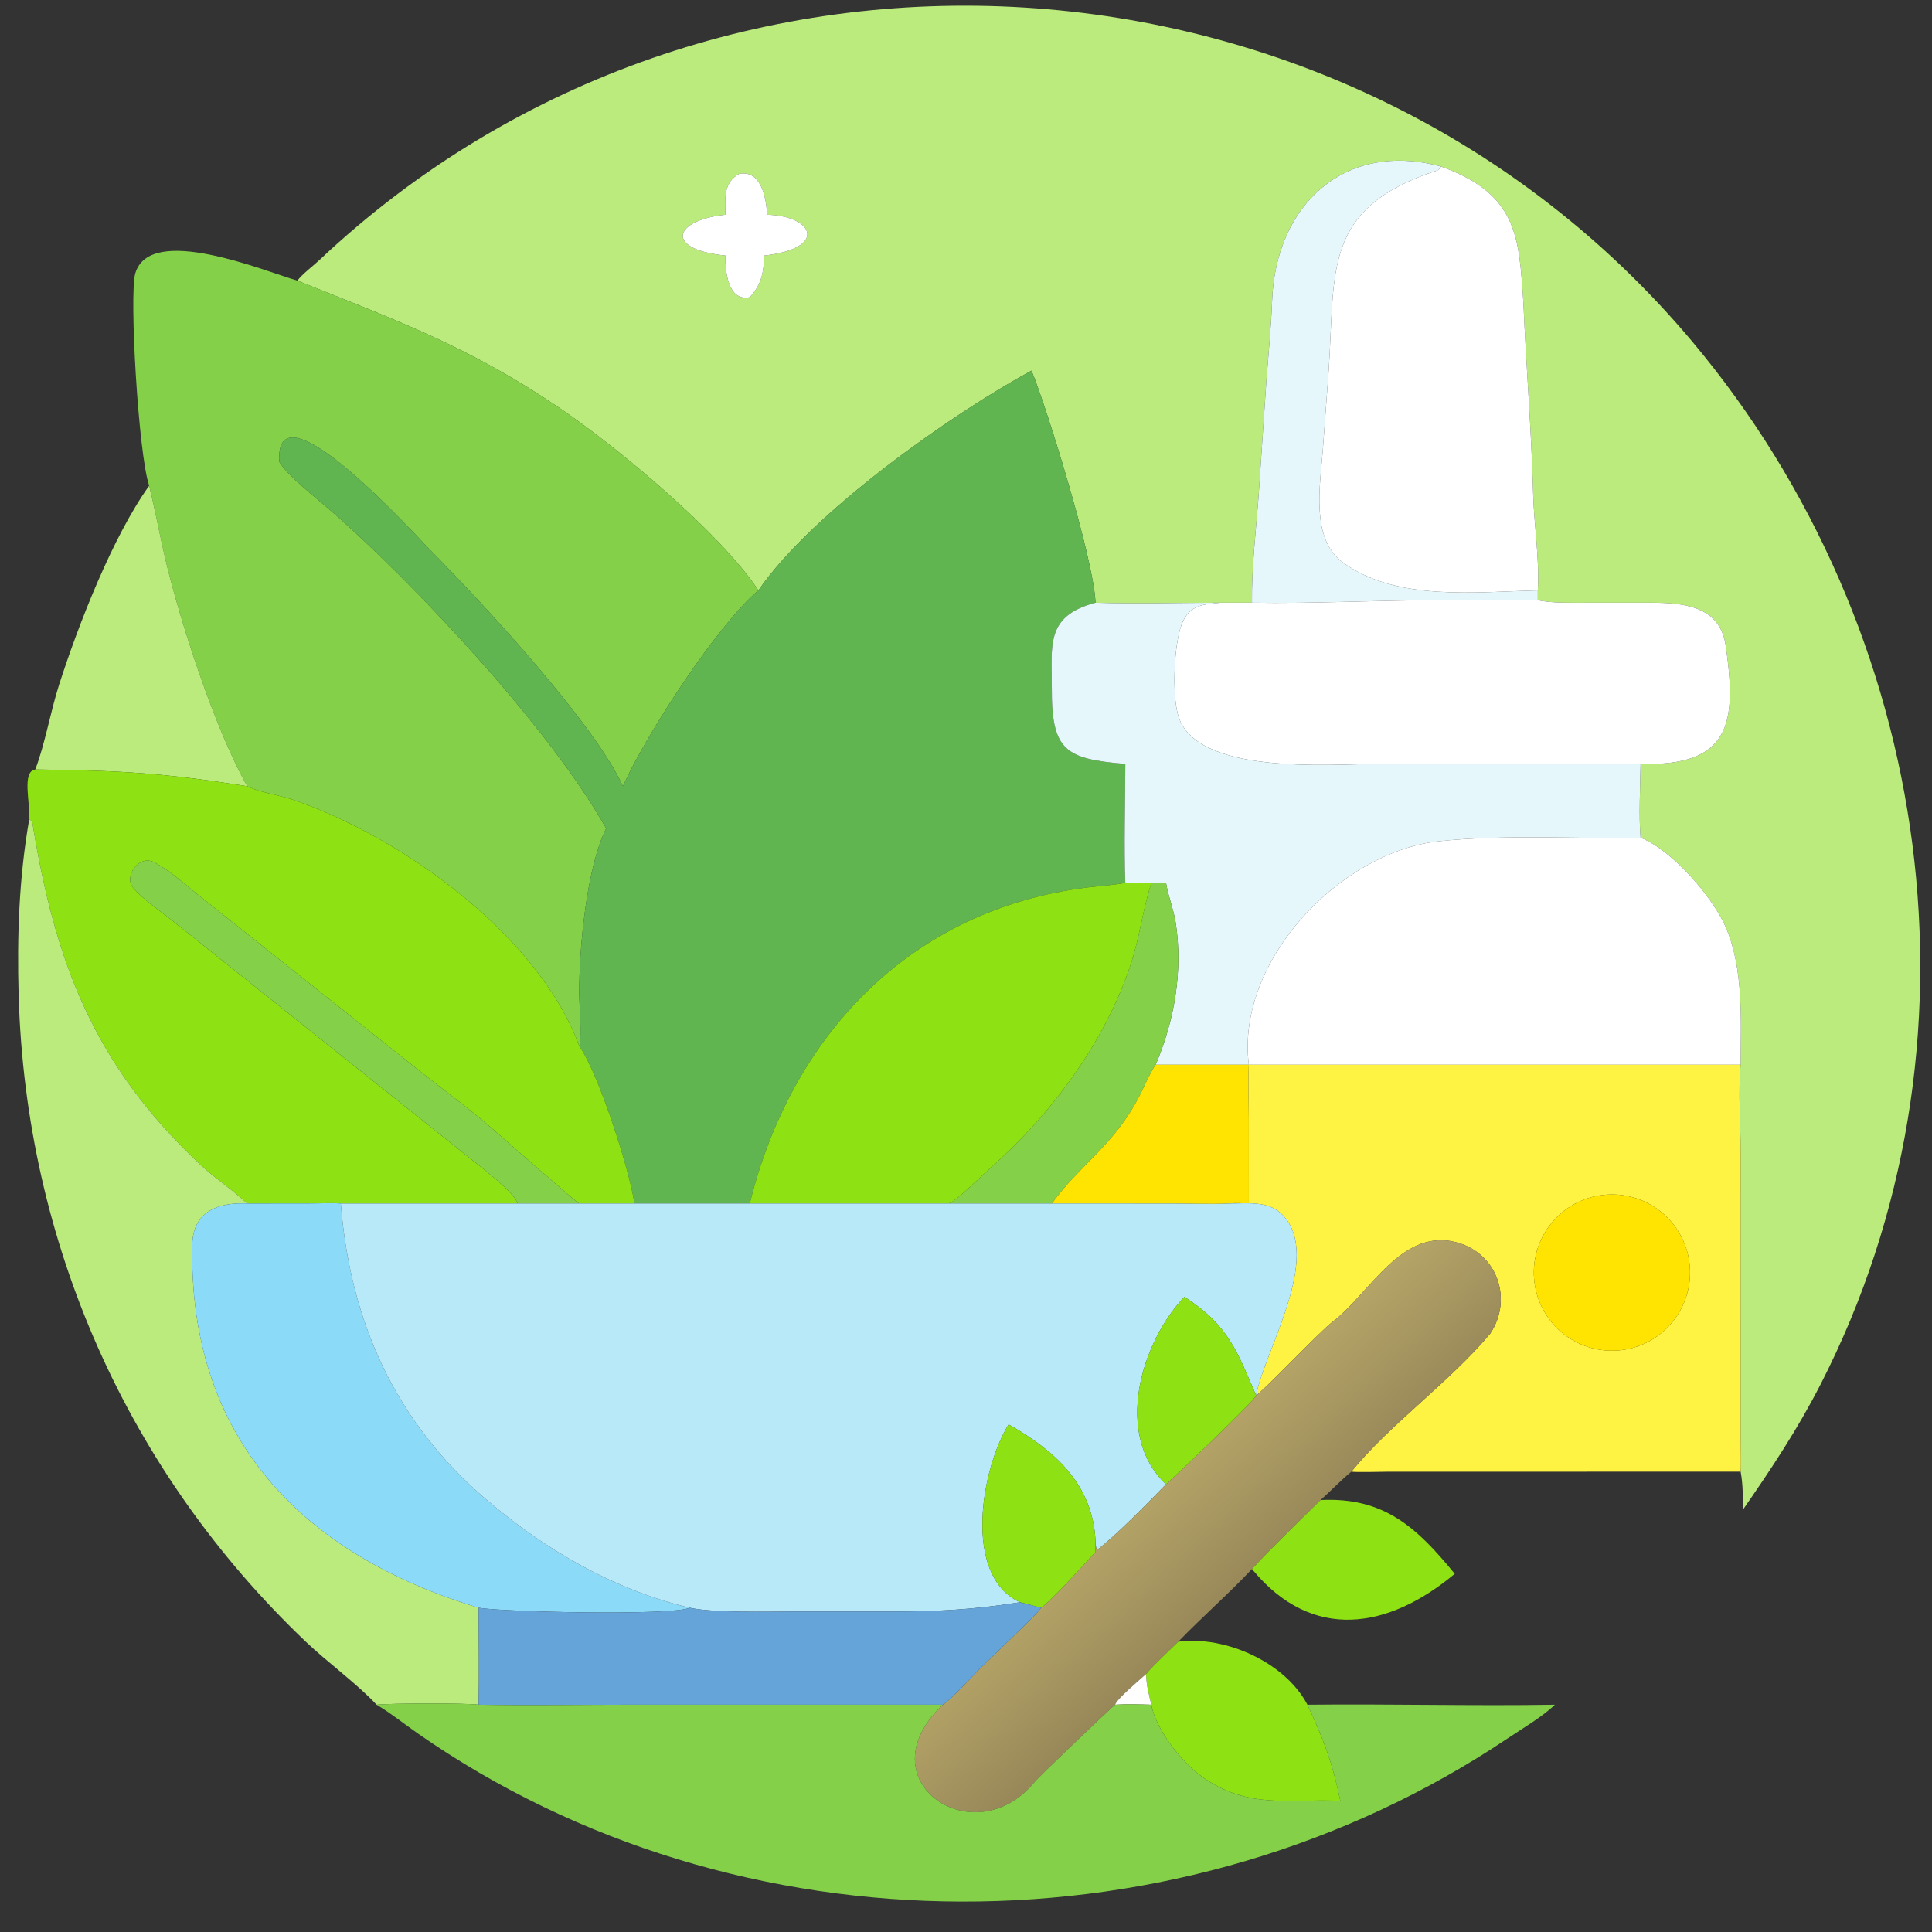 <?xml version="1.0" encoding="utf-8" ?><svg xmlns="http://www.w3.org/2000/svg" xmlns:xlink="http://www.w3.org/1999/xlink" width="1024" height="1024" viewBox="0 0 1024 1024"><rect x="0" y="0" width="1024" height="1024" fill="#333333" stroke="none"/><path fill="#BAEB7C" transform="scale(2 2)" d="M381.907 44.137C356.564 37.202 338.031 54.115 337.119 79.769C336.885 86.349 336.12 94.14 335.615 100.765L333.519 131.751C332.807 141.023 331.675 150.429 331.785 159.722L323.599 159.722C313.123 159.725 300.637 160.067 290.318 159.722C289.869 148.251 277.426 108.075 273.361 98.223C252.087 109.763 215.159 135.82 200.976 156.472C191.019 141.318 163.79 118.682 148.49 108.272C124.282 91.802 104.949 84.865 78.8 74.366C80.302 72.454 82.901 70.564 84.721 68.849C189.088 -29.497 357.121 -18.277 448.419 90.466C512.736 167.072 528.445 277.163 482.463 366.889C476.341 378.836 469.399 389.265 461.829 400.183C461.858 396.551 461.958 393.603 461.287 390.006C461.445 387.992 461.299 383.266 461.295 381.034L461.291 305.187C461.295 297.723 460.6 289.543 461.287 282.168C461.315 270.271 462.113 256.811 457.373 245.768C453.952 237.799 443.079 225.199 434.777 222.011C434.285 216.938 434.686 207.671 434.777 202.45C458.573 203.11 460.35 191.683 457.332 171.096C455.77 160.443 445.986 159.752 437.478 159.717L420.749 159.72C416.951 159.719 411.124 159.9 407.531 159.035L407.531 156.472C408.024 148.067 406.53 139.282 406.3 130.85C405.838 113.95 404.446 97.088 403.711 80.2C402.532 62.619 402.142 51.441 381.907 44.137ZM195.941 46.05C191.597 48.396 192.197 52.661 192.259 56.907C178.448 58.317 175.96 66.092 192.259 67.723C192.133 71.674 192.889 80.038 198.702 78.763C201.831 75.369 202.355 72.264 202.552 67.723C219.5 65.813 215.685 57.213 203.308 56.907C203.053 52.744 201.884 45.412 196.394 45.997L195.941 46.05Z"/><path fill="#E5F7FB" transform="scale(2 2)" d="M381.907 44.137C381.663 44.506 381.301 45.033 380.858 45.177C350.347 55.125 353.905 71.717 352.12 98.08L350.561 119.246C349.861 128.571 347.305 142.738 355.785 148.983C370.073 159.504 391.331 156.813 407.531 156.472L407.531 159.035C398.379 159.009 389.225 159.029 380.073 159.057C364.042 159.107 348.057 159.985 331.785 159.722C331.675 150.429 332.807 141.023 333.519 131.751L335.615 100.765C336.12 94.14 336.885 86.349 337.119 79.769C338.031 54.115 356.564 37.202 381.907 44.137Z"/><path fill="white" transform="scale(2 2)" d="M407.531 156.472C391.331 156.813 370.073 159.504 355.785 148.983C347.305 142.738 349.861 128.571 350.561 119.246L352.12 98.08C353.905 71.717 350.347 55.125 380.858 45.177C381.301 45.033 381.663 44.506 381.907 44.137C402.142 51.441 402.532 62.619 403.711 80.2C404.446 97.088 405.838 113.95 406.3 130.85C406.53 139.282 408.024 148.067 407.531 156.472Z"/><path fill="white" transform="scale(2 2)" d="M192.259 56.907C192.197 52.661 191.597 48.396 195.941 46.05L196.394 45.997C201.884 45.412 203.053 52.744 203.308 56.907C215.685 57.213 219.5 65.813 202.552 67.723C202.355 72.264 201.831 75.369 198.702 78.763C192.889 80.038 192.133 71.674 192.259 67.723C175.96 66.092 178.448 58.317 192.259 56.907Z"/><path fill="#84D149" transform="scale(2 2)" d="M39.531 128.726C36.678 120.412 34.203 78.04 35.852 72.446C39.778 59.124 70.212 71.903 78.8 74.366C104.949 84.865 124.282 91.802 148.49 108.272C163.79 118.682 191.019 141.318 200.976 156.472C190.229 165.486 171.283 194.433 165.083 208.356C157.391 191.486 127.16 158.997 114.013 145.794C110.809 142.575 72.633 100.086 74.021 122.401C76.09 125.948 83.894 132.054 87.403 135.1C109.499 154.286 145.811 193.029 160.638 219.549C155.368 230.067 153.466 251.736 153.493 263.158C153.502 266.647 154.257 274.3 153.515 277.23C142.662 247.692 105.939 221.43 77.35 211.844C73.947 210.703 68.595 209.954 65.53 208.356C57.049 193.435 47.681 164.632 43.835 148.213C42.323 141.758 41.12 135.172 39.531 128.726Z"/><path fill="#60B550" transform="scale(2 2)" d="M200.976 156.472C215.159 135.82 252.087 109.763 273.361 98.223C277.426 108.075 289.869 148.251 290.318 159.722C276.896 163.288 278.79 171.113 278.741 182.446C278.67 198.91 282.317 201.116 298.216 202.45C298.208 212.262 297.843 224.344 298.216 233.978C294.938 234.581 291.544 234.775 288.281 235.175C241.413 240.898 209.655 274.378 198.702 318.943L168.122 318.943C166.839 309.91 158.566 284.342 153.515 277.23C154.257 274.3 153.502 266.647 153.493 263.158C153.466 251.736 155.368 230.067 160.638 219.549C145.811 193.029 109.499 154.286 87.403 135.1C83.894 132.054 76.09 125.948 74.021 122.401C72.633 100.086 110.809 142.575 114.013 145.794C127.16 158.997 157.391 191.486 165.083 208.356C171.283 194.433 190.229 165.486 200.976 156.472Z"/><path fill="#BAEB7C" transform="scale(2 2)" d="M9.345 203.918C11.889 197.343 13.402 188.496 15.659 181.461C20.773 165.524 29.879 142.168 39.531 128.726C41.12 135.172 42.323 141.758 43.835 148.213C47.681 164.632 57.049 193.435 65.53 208.356C42.651 204.769 32.338 204.222 9.345 203.918Z"/><path fill="white" transform="scale(2 2)" d="M331.785 159.722C348.057 159.985 364.042 159.107 380.073 159.057C389.225 159.029 398.379 159.009 407.531 159.035C411.124 159.9 416.951 159.719 420.749 159.72L437.478 159.717C445.986 159.752 455.77 160.443 457.332 171.096C460.35 191.683 458.573 203.11 434.777 202.45C432.417 202.195 422.349 202.446 419.291 202.447L365.12 202.453C352.606 202.462 316.231 205.669 312.096 189.141C310.69 183.521 311.12 172.478 312.714 166.813C314.567 160.227 318.559 160.175 323.599 159.722L331.785 159.722Z"/><path fill="#E5F7FB" transform="scale(2 2)" d="M290.318 159.722C300.637 160.067 313.123 159.725 323.599 159.722C318.559 160.175 314.567 160.227 312.714 166.813C311.12 172.478 310.69 183.521 312.096 189.141C316.231 205.669 352.606 202.462 365.12 202.453L419.291 202.447C422.349 202.446 432.417 202.195 434.777 202.45C434.686 207.671 434.285 216.938 434.777 222.011C417.245 222.325 398.766 221.106 381.438 222.921C355.277 225.662 327.449 254.648 330.951 282.168L306.258 282.168C311.274 270.374 313.517 257.312 311.585 244.592C311.042 241.02 309.584 237.572 309.014 233.978C307.718 233.958 306.417 233.972 305.121 233.978C302.844 234.008 300.513 233.957 298.216 233.978C297.843 224.344 298.208 212.262 298.216 202.45C282.317 201.116 278.67 198.91 278.741 182.446C278.79 171.113 276.896 163.288 290.318 159.722Z"/><path fill="#8EE213" transform="scale(2 2)" d="M7.75 217.078C8.022 212.662 5.729 204.481 9.345 203.918C32.338 204.222 42.651 204.769 65.53 208.356C68.595 209.954 73.947 210.703 77.35 211.844C105.939 221.43 142.662 247.692 153.515 277.23C158.566 284.342 166.839 309.91 168.122 318.943L153.515 318.943C152.791 318.745 131.591 300.035 129.097 297.917C123.174 292.889 116.791 288.294 110.725 283.424L52.498 237.141C48.744 234.134 45.134 230.751 40.851 228.513C36.796 226.394 32.748 232.268 35.274 235.264C37.789 238.248 42.185 241.233 45.366 243.732L124.099 306.602C126.98 308.961 136.369 315.919 137.164 318.943L90.31 318.943C88.828 318.766 84.303 318.917 82.549 318.921L65.53 318.943C61.594 315.258 56.868 312.199 52.889 308.454C25.006 282.21 14.607 255.218 8.591 218.039C8.506 217.513 8.16 217.409 7.75 217.078Z"/><path fill="#BAEB7C" transform="scale(2 2)" d="M7.75 217.078C8.16 217.409 8.506 217.513 8.591 218.039C14.607 255.218 25.006 282.21 52.889 308.454C56.868 312.199 61.594 315.258 65.53 318.943C57.974 318.583 51.165 320.965 50.968 329.711C49.815 381.047 80.151 411.998 126.839 426.074C126.849 434.54 126.983 443.331 126.839 451.771C123.58 451.305 103.302 451.375 99.794 451.771C94.894 446.447 86.66 440.425 81.051 435.08C33.761 390.018 6.821 329.355 4.939 263.76C4.492 248.185 5.043 232.473 7.75 217.078Z"/><path fill="white" transform="scale(2 2)" d="M330.951 282.168C327.449 254.648 355.277 225.662 381.438 222.921C398.766 221.106 417.245 222.325 434.777 222.011C443.079 225.199 453.952 237.799 457.373 245.768C462.113 256.811 461.315 270.271 461.287 282.168L330.951 282.168L330.951 282.168Z"/><path fill="#84D149" transform="scale(2 2)" d="M137.164 318.943C136.369 315.919 126.98 308.961 124.099 306.602L45.366 243.732C42.185 241.233 37.789 238.248 35.274 235.264C32.748 232.268 36.796 226.394 40.851 228.513C45.134 230.751 48.744 234.134 52.498 237.141L110.725 283.424C116.791 288.294 123.174 292.889 129.097 297.917C131.591 300.035 152.791 318.745 153.515 318.943L137.164 318.943Z"/><path fill="#84D149" transform="scale(2 2)" d="M305.121 233.978C306.417 233.972 307.718 233.958 309.014 233.978C309.584 237.572 311.042 241.02 311.585 244.592C313.517 257.312 311.274 270.374 306.258 282.168C305.02 283.808 303.087 288.242 302.021 290.324C295.244 303.566 286.064 308.74 278.765 318.943L251.356 318.943L251.686 318.833C253.378 318.28 260.374 311.377 262.263 309.714C278.597 295.334 292.809 276.237 299.683 255.462C301.979 248.525 302.755 241.4 305.121 233.978Z"/><path fill="#8EE213" transform="scale(2 2)" d="M198.702 318.943C209.655 274.378 241.413 240.898 288.281 235.175C291.544 234.775 294.938 234.581 298.216 233.978C300.513 233.957 302.844 234.008 305.121 233.978C302.755 241.4 301.979 248.525 299.683 255.462C292.809 276.237 278.597 295.334 262.263 309.714C260.374 311.377 253.378 318.28 251.686 318.833L251.356 318.943L198.702 318.943Z"/><path fill="#FEE400" transform="scale(2 2)" d="M278.765 318.943C286.064 308.74 295.244 303.566 302.021 290.324C303.087 288.242 305.02 283.808 306.258 282.168L330.951 282.168L330.951 282.168C330.714 286.643 330.931 291.729 330.945 296.271L330.951 318.943C329.558 318.897 327.162 318.743 325.869 318.943C321.405 319.157 314.841 318.952 310.23 318.951L278.765 318.943Z"/><path fill="#FEF342" transform="scale(2 2)" d="M330.951 282.168L461.287 282.168C460.6 289.543 461.295 297.723 461.291 305.187L461.295 381.034C461.299 383.266 461.445 387.992 461.287 390.006L367.445 390.026C365.598 390.032 359.597 390.211 358.127 390.006C368.233 377.531 384.04 366.389 394.927 353.416C400.816 344.588 397.042 332.962 387.162 329.596C371.733 324.34 363.091 342.896 352.929 350.474C350.065 352.61 333.891 369.548 332.878 369.78C335.155 357.875 350.543 333.142 339.944 322.009C336.313 318.195 330.852 318.929 325.869 318.943C327.162 318.743 329.558 318.897 330.951 318.943L330.945 296.271C330.931 291.729 330.714 286.643 330.951 282.168ZM425.841 316.592C414.356 317.336 405.683 327.307 406.538 338.784C407.393 350.262 417.446 358.838 428.915 357.873C440.229 356.921 448.664 347.033 447.821 335.71C446.978 324.388 437.171 315.858 425.841 316.592Z"/><path fill="#FEE400" transform="scale(2 2)" d="M428.915 357.873C417.446 358.838 407.393 350.262 406.538 338.784C405.683 327.307 414.356 317.336 425.841 316.592C437.171 315.858 446.978 324.388 447.821 335.71C448.664 347.033 440.229 356.921 428.915 357.873Z"/><path fill="#8ADAF8" transform="scale(2 2)" d="M126.839 426.074C80.151 411.998 49.815 381.047 50.968 329.711C51.165 320.965 57.974 318.583 65.53 318.943L82.549 318.921C84.303 318.917 88.828 318.766 90.31 318.943C92.801 349.983 104.553 376.599 128.718 397.277C144.364 410.665 162.646 421.301 182.79 426.074C178.24 428.219 133.181 427.203 126.839 426.074Z"/><path fill="#B8E9F9" transform="scale(2 2)" d="M168.122 318.943L198.702 318.943L251.356 318.943L278.765 318.943L310.23 318.951C314.841 318.952 321.405 319.157 325.869 318.943C330.852 318.929 336.313 318.195 339.944 322.009C350.543 333.142 335.155 357.875 332.878 369.78L332.878 369.78C327.915 358.284 325.562 351.164 313.876 343.692C302.416 355.7 295.035 380.232 309.014 393.354C304.691 397.74 295.521 407.23 290.658 410.785C290.368 409.88 290.378 409.179 290.318 408.236C289.514 393.251 279.486 384.419 267.3 377.488C260.088 389.028 254.994 417.594 270.32 424.616C257.586 426.624 248.074 427.104 235.347 427.077L210.617 427.072C203.587 427.072 189.113 427.477 182.79 426.074C162.646 421.301 144.364 410.665 128.718 397.277C104.553 376.599 92.801 349.983 90.31 318.943L137.164 318.943L153.515 318.943L168.122 318.943Z"/><defs><linearGradient id="gradient_0" gradientUnits="userSpaceOnUse" x1="332.262" y1="417.478" x2="308.094" y2="391.48"><stop offset="0" stop-color="#988859"/><stop offset="1" stop-color="#B5A467"/></linearGradient></defs><path fill="url(#gradient_0)" transform="scale(2 2)" d="M332.878 369.78L332.878 369.78C333.891 369.548 350.065 352.61 352.929 350.474C363.091 342.896 371.733 324.34 387.162 329.596C397.042 332.962 400.816 344.588 394.927 353.416C384.04 366.389 368.233 377.531 358.127 390.006C355.502 392.13 352.636 395.164 349.957 397.528C344.359 403.068 336.962 410.201 331.785 415.802C325.702 422.277 318.618 428.48 312.246 435.064C310.198 437.091 305.322 441.63 303.728 443.636C302.221 444.971 295.782 450.403 295.522 451.771C295.217 451.844 275.621 470.503 274.17 472.265C258.061 491.83 228.661 471.768 249.871 451.771C252.263 450.202 257.336 444.528 259.705 442.204L269.72 432.487C271.761 430.501 274.198 428.287 275.925 426.074C278.622 424.177 287.634 414.226 290.318 411.272L290.318 408.236C290.378 409.179 290.368 409.88 290.658 410.785C295.521 407.23 304.691 397.74 309.014 393.354C311.592 391.031 332.552 371.219 332.878 369.78Z"/><path fill="#8EE213" transform="scale(2 2)" d="M313.876 343.692C325.562 351.164 327.915 358.284 332.878 369.78C332.552 371.219 311.592 391.031 309.014 393.354C295.035 380.232 302.416 355.7 313.876 343.692Z"/><path fill="#8EE213" transform="scale(2 2)" d="M267.3 377.488C279.486 384.419 289.514 393.251 290.318 408.236L290.318 411.272C287.634 414.226 278.622 424.177 275.925 426.074L270.32 424.616C254.994 417.594 260.088 389.028 267.3 377.488Z"/><path fill="#8EE213" transform="scale(2 2)" d="M331.785 415.802C336.962 410.201 344.359 403.068 349.957 397.528C366.819 396.681 375.544 404.863 385.522 417.075C367.886 431.805 347.811 435.053 332.074 416.15L331.785 415.802Z"/><path fill="#65A4D8" transform="scale(2 2)" d="M270.32 424.616L275.925 426.074C274.198 428.287 271.761 430.501 269.72 432.487L259.705 442.204C257.336 444.528 252.263 450.202 249.871 451.771L168.02 451.77C154.538 451.771 140.272 452.013 126.839 451.771C126.983 443.331 126.849 434.54 126.839 426.074C133.181 427.203 178.24 428.219 182.79 426.074C189.113 427.477 203.587 427.072 210.617 427.072L235.347 427.077C248.074 427.104 257.586 426.624 270.32 424.616Z"/><path fill="#8EE213" transform="scale(2 2)" d="M303.728 443.636C305.322 441.63 310.198 437.091 312.246 435.064C324.768 433.411 340.617 440.558 346.478 451.771C350.774 460.97 353.139 467.208 355.209 477.272C341.952 476.538 331.063 479.775 318.401 470.743C313.077 466.945 306.184 458.071 305.121 451.771C304.461 449.042 303.76 446.447 303.728 443.636Z"/><path fill="white" transform="scale(2 2)" d="M295.522 451.771C295.782 450.403 302.221 444.971 303.728 443.636C303.76 446.447 304.461 449.042 305.121 451.771C302.016 451.684 298.6 451.564 295.522 451.771Z"/><path fill="#84D149" transform="scale(2 2)" d="M99.794 451.771C103.302 451.375 123.58 451.305 126.839 451.771C140.272 452.013 154.538 451.771 168.02 451.77L249.871 451.771C228.661 471.768 258.061 491.83 274.17 472.265C275.621 470.503 295.217 451.844 295.522 451.771C298.6 451.564 302.016 451.684 305.121 451.771C306.184 458.071 313.077 466.945 318.401 470.743C331.063 479.775 341.952 476.538 355.209 477.272C353.139 467.208 350.774 460.97 346.478 451.771C368.223 451.531 390.374 452.123 412.06 451.771C408.881 454.885 403.211 458.232 399.445 460.757C313.536 518.373 195.851 518.756 110.693 459.359C107.296 456.989 103.637 454.073 100.147 451.98L99.794 451.771Z"/></svg>